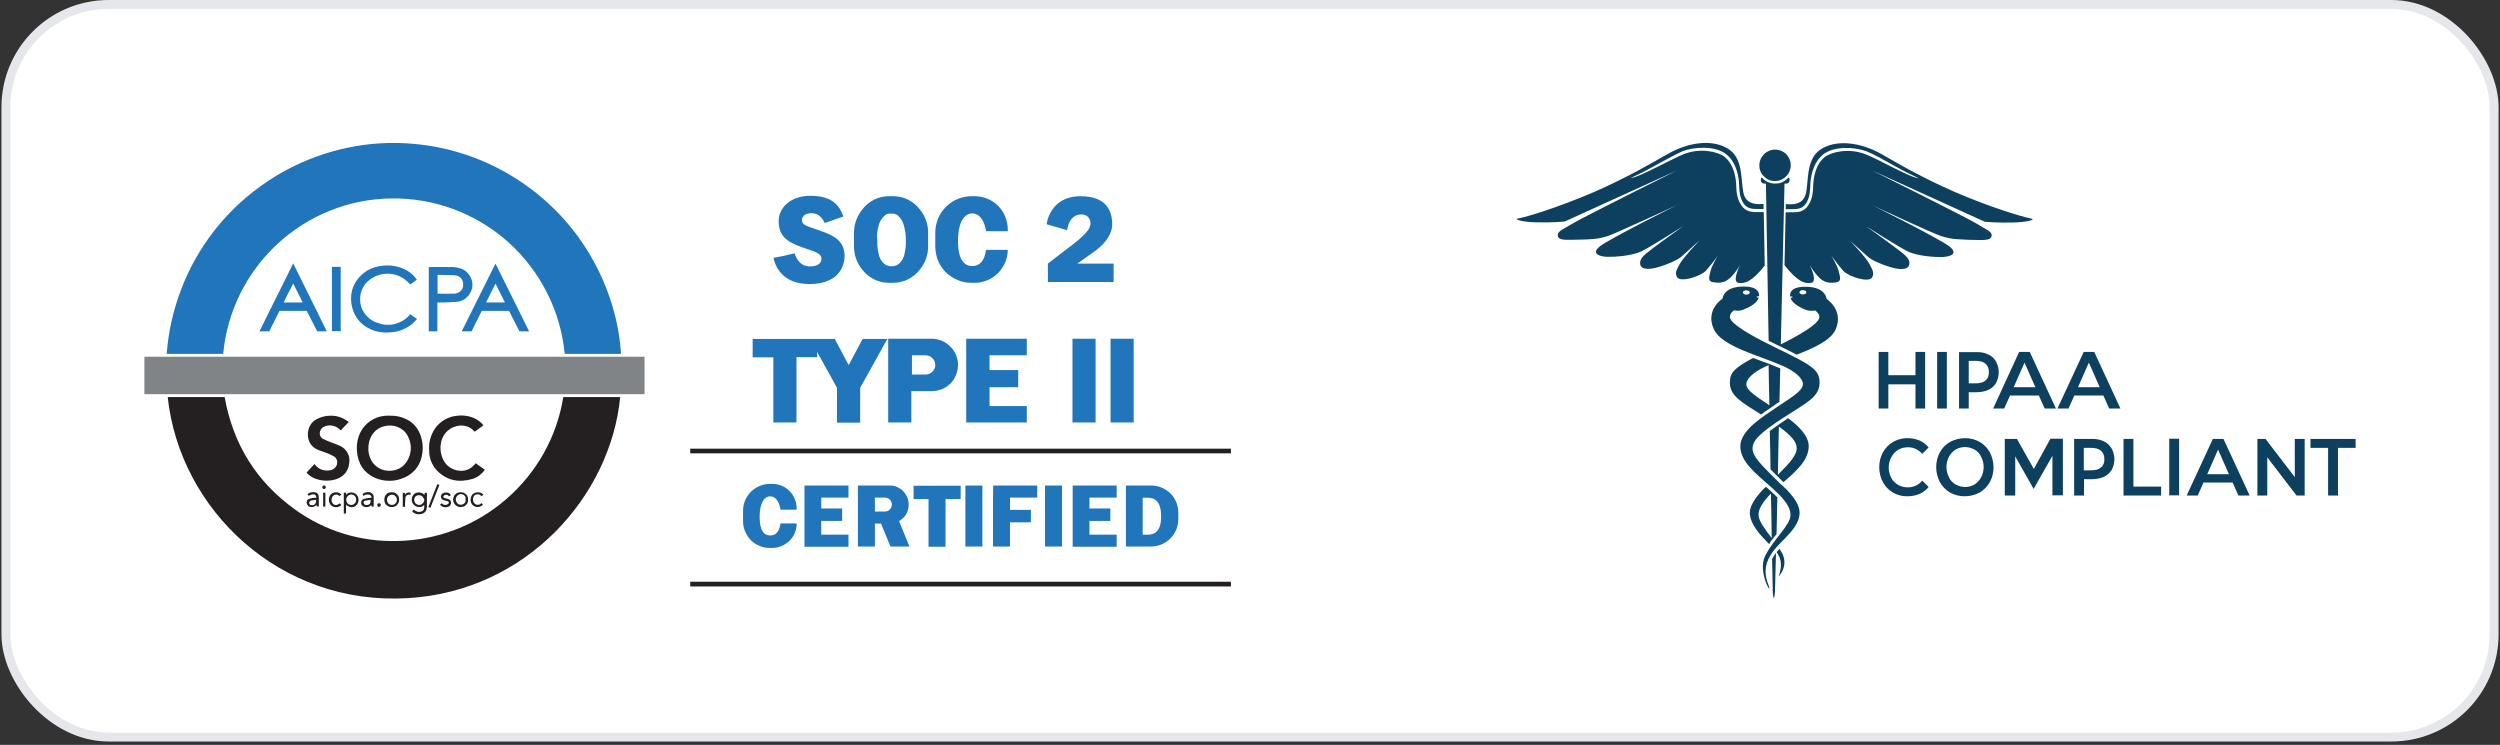 <svg width="292" height="87" viewBox="0 0 292 87" fill="none" xmlns="http://www.w3.org/2000/svg">
<rect x="0" y="0" width="292" height="87" fill="#333333" stroke="none"/>
<rect x="0.69" y="0.522" width="290.621" height="85.565" rx="12" fill="white"/>
<rect x="0.69" y="0.522" width="290.621" height="85.565" rx="12" stroke="#E5E7EB" stroke-width="1.043"/>
<path d="M58.736 19.952C54.312 17.537 49.314 16.436 44.292 16.747C39.27 17.082 34.44 18.828 30.375 21.793C26.238 24.782 23.057 28.895 21.216 33.654C20.259 36.117 19.661 38.7 19.47 41.331H26.07C26.524 36.428 28.772 31.861 32.383 28.513C35.994 25.165 40.705 23.252 45.632 23.18C50.677 23.084 55.58 24.902 59.358 28.274C63.112 31.645 65.48 36.309 65.958 41.331H72.534C72.104 34.133 68.062 25.069 58.736 19.952ZM47.879 36.739C47.449 37.265 46.875 37.624 46.205 37.815C45.56 38.007 44.866 37.983 44.221 37.743C43.742 37.624 43.312 37.385 42.953 37.026C42.594 36.691 42.331 36.261 42.188 35.806C42.044 35.352 42.02 34.85 42.116 34.372C42.212 33.893 42.427 33.439 42.738 33.08C43.312 32.459 44.101 32.052 44.962 31.98C45.823 31.909 46.66 32.148 47.329 32.674C47.545 32.841 47.736 33.032 47.927 33.224C48.166 33.056 48.406 32.865 48.692 32.674C48.382 32.219 47.975 31.837 47.497 31.574C46.612 31.095 45.608 30.904 44.603 31.048C44.077 31.095 43.551 31.263 43.073 31.502C42.594 31.765 42.188 32.1 41.853 32.506C41.518 32.913 41.279 33.367 41.136 33.869C40.992 34.372 40.968 34.898 41.04 35.4C41.112 36.046 41.351 36.691 41.734 37.217C42.116 37.743 42.642 38.174 43.24 38.437C43.958 38.772 44.771 38.891 45.56 38.819C46.516 38.796 47.449 38.413 48.19 37.791C48.382 37.624 48.525 37.432 48.716 37.265L47.903 36.691C47.903 36.691 47.903 36.715 47.879 36.739ZM53.929 38.7H55.077L56.273 36.309H59.453L60.673 38.7H61.797C60.482 36.046 59.191 33.415 57.875 30.785C56.56 33.415 55.245 36.046 53.929 38.7ZM56.775 35.328C57.134 34.587 57.517 33.869 57.875 33.128C58.258 33.869 58.617 34.611 58.975 35.328H56.775ZM30.303 38.7H31.451C31.857 37.911 32.264 37.098 32.646 36.309H35.827C36.233 37.098 36.64 37.911 37.047 38.7H38.17L34.249 30.761C32.933 33.415 31.618 36.046 30.303 38.7ZM33.125 35.328C33.483 34.587 33.866 33.869 34.249 33.104C34.631 33.869 34.99 34.587 35.349 35.328H33.125ZM54.862 34.324C55.029 34.061 55.149 33.75 55.173 33.439C55.197 33.128 55.149 32.793 55.029 32.506C54.91 32.219 54.719 31.956 54.48 31.741C54.24 31.526 53.953 31.382 53.642 31.311C53.284 31.215 52.901 31.167 52.519 31.191C51.753 31.167 50.988 31.191 50.199 31.191C50.151 31.191 50.103 31.191 50.079 31.191V38.7H51.084V35.328C51.347 35.328 51.586 35.328 51.825 35.328C52.303 35.304 52.806 35.304 53.284 35.256C53.595 35.233 53.906 35.137 54.193 34.993C54.456 34.802 54.695 34.587 54.862 34.324ZM54.049 33.606C53.977 33.822 53.834 33.989 53.642 34.109C53.451 34.228 53.236 34.3 53.021 34.3C52.399 34.324 51.753 34.3 51.108 34.3V32.1C51.777 32.124 52.423 32.124 53.069 32.148C53.236 32.148 53.403 32.196 53.547 32.267C53.69 32.339 53.834 32.459 53.929 32.602C54.025 32.745 54.073 32.913 54.097 33.08C54.121 33.272 54.097 33.463 54.049 33.606ZM38.768 38.676H39.797V31.167H38.768V38.676ZM106.683 58.285H108.452V63.857H110.437V58.285H112.207V56.731H106.707V58.285H106.683ZM112.757 63.833H114.742V56.707H112.757V63.833ZM122.059 63.833H124.044V56.707H122.059V63.833ZM115.985 58.118V59.553V61.011V63.833H117.97V61.011H120.409V59.553H117.97V58.118H121.151V56.707H116.009L115.985 58.118ZM125.288 58.118V59.385V60.844V62.446V63.857H130.429V62.446H127.249V60.844H129.688V59.385H127.249V58.118H130.429V56.707H125.288V58.118ZM93.961 63.857H99.102V62.446H95.922V60.844H98.361V59.385H95.922V58.118H99.102V56.707H93.961V63.857ZM134.447 56.707H131.505V63.833H134.447C135.283 63.833 136.097 63.498 136.694 62.901C137.292 62.303 137.627 61.49 137.627 60.653V59.864C137.627 59.026 137.292 58.213 136.694 57.616C136.097 57.042 135.283 56.707 134.447 56.707ZM133.466 62.446V58.142C134.16 58.142 135.618 57.831 135.618 60.294C135.642 62.733 134.183 62.446 133.466 62.446ZM106.133 58.931C106.133 58.644 106.085 58.357 105.965 58.07C105.846 57.807 105.678 57.568 105.487 57.353C105.272 57.137 105.033 56.994 104.77 56.874C104.507 56.755 104.22 56.707 103.909 56.707H100.202V63.833H102.187V61.155H102.905L104.005 63.833H106.228L105.009 60.868C105.344 60.676 105.631 60.39 105.846 60.055C106.037 59.72 106.133 59.337 106.133 58.931ZM103.359 59.744H102.187V58.118H103.359C103.574 58.118 103.789 58.213 103.933 58.357C104.076 58.5 104.172 58.716 104.172 58.931C104.172 59.146 104.076 59.361 103.933 59.505C103.789 59.672 103.574 59.744 103.359 59.744ZM90.326 49.342H93.028V41.713H95.444V41.115L97.763 45.3V49.365H100.465V45.3L103.646 39.585H100.752L99.126 42.646L97.5 39.585H87.911V41.737H90.326V49.342ZM119.931 41.498V39.561H112.853V49.342H119.931V47.428H115.579V45.228H118.927V43.22H115.579V41.498H119.931ZM90.206 56.516H89.943C89.106 56.516 88.317 56.85 87.719 57.424C87.121 58.022 86.787 58.811 86.787 59.648V60.868C86.787 61.274 86.859 61.681 87.026 62.063C87.193 62.446 87.409 62.781 87.695 63.092C87.982 63.379 88.341 63.618 88.724 63.761C89.106 63.929 89.513 64.001 89.919 64.001H90.183C90.948 64.001 91.665 63.69 92.215 63.163C92.765 62.637 93.052 61.896 93.052 61.131H91.163C91.019 62.183 90.541 62.542 89.967 62.542C89.274 62.542 88.724 62.04 88.724 60.366C88.724 58.716 89.274 57.974 89.967 57.974C90.517 57.974 90.996 58.477 91.163 59.529H93.052V59.385C93.052 58.62 92.741 57.879 92.215 57.353C91.713 56.827 90.972 56.516 90.206 56.516ZM113.474 33.032H113.833C114.861 33.032 115.842 32.626 116.559 31.909C117.277 31.191 117.707 30.211 117.707 29.182H115.172C114.981 30.593 114.335 31.072 113.57 31.072C112.637 31.072 111.896 30.378 111.896 28.154C111.896 25.93 112.637 24.926 113.57 24.926C114.311 24.926 114.957 25.595 115.172 27.006H117.707V26.791C117.707 25.763 117.3 24.782 116.583 24.041C115.866 23.323 114.861 22.917 113.833 22.917H113.474C112.35 22.917 111.274 23.371 110.485 24.16C109.696 24.95 109.242 26.026 109.242 27.15V28.8C109.242 29.35 109.361 29.9 109.552 30.426C109.768 30.928 110.079 31.406 110.461 31.789C110.844 32.172 111.322 32.482 111.824 32.698C112.35 32.937 112.9 33.032 113.474 33.032ZM110.7 45.061C110.796 44.989 110.892 44.917 110.963 44.846C110.987 44.822 111.011 44.822 111.011 44.798C111.083 44.726 111.131 44.678 111.179 44.607C111.203 44.583 111.25 44.535 111.274 44.487C111.322 44.439 111.346 44.391 111.37 44.344C111.418 44.296 111.466 44.224 111.489 44.152C111.753 43.698 111.896 43.148 111.896 42.622C111.896 42.215 111.824 41.833 111.657 41.45C111.513 41.091 111.274 40.733 110.987 40.47C110.7 40.183 110.366 39.967 110.007 39.8C109.648 39.657 109.242 39.561 108.835 39.561H103.741V49.342H106.444V45.683H108.811C109.529 45.683 110.174 45.468 110.7 45.061ZM106.515 43.722V41.498H108.118C108.405 41.498 108.692 41.617 108.907 41.833C109.122 42.048 109.242 42.335 109.242 42.622C109.242 42.909 109.122 43.196 108.907 43.411C108.692 43.626 108.405 43.746 108.118 43.746H106.515V43.722ZM127.966 39.561H125.264V49.342H127.966V39.561ZM129.712 49.342H132.414V39.561H129.712V49.342ZM103.813 33.032H104.339C104.937 33.032 105.511 32.889 106.061 32.626C106.587 32.363 107.065 31.98 107.424 31.502C108.07 30.737 108.405 29.78 108.405 28.8V27.15C108.405 26.169 108.07 25.213 107.424 24.448C107.065 23.969 106.587 23.587 106.061 23.323C105.535 23.061 104.937 22.917 104.339 22.917H103.813C103.215 22.917 102.618 23.061 102.091 23.323C101.565 23.587 101.087 23.969 100.728 24.448C100.107 25.213 99.748 26.169 99.748 27.15V28.8C99.748 29.78 100.083 30.737 100.728 31.502C101.087 31.98 101.565 32.363 102.091 32.626C102.618 32.889 103.215 33.032 103.813 33.032ZM102.689 26.145C102.737 25.978 102.809 25.834 102.881 25.715C102.905 25.691 102.905 25.667 102.928 25.643C102.952 25.619 102.976 25.571 103 25.547C103.024 25.524 103.024 25.5 103.048 25.476C103.072 25.452 103.096 25.428 103.12 25.404C103.144 25.38 103.168 25.356 103.168 25.332C103.191 25.308 103.215 25.285 103.239 25.261C103.263 25.237 103.263 25.237 103.287 25.213C103.335 25.189 103.383 25.141 103.407 25.117L103.431 25.093C103.478 25.069 103.502 25.045 103.55 25.045C103.574 25.045 103.574 25.021 103.598 25.021C103.646 24.997 103.67 24.997 103.718 24.974C103.741 24.974 103.741 24.974 103.765 24.974C103.813 24.974 103.861 24.95 103.909 24.95H103.933C103.981 24.95 104.028 24.95 104.1 24.95C104.148 24.95 104.22 24.95 104.268 24.95H104.291C104.339 24.95 104.387 24.974 104.435 24.974C104.435 24.974 104.459 24.974 104.483 24.974C104.531 24.974 104.555 24.997 104.602 25.021C104.626 25.021 104.626 25.021 104.65 25.045C104.698 25.069 104.722 25.093 104.77 25.093L104.794 25.117C104.842 25.141 104.889 25.189 104.913 25.213C104.937 25.237 104.937 25.237 104.961 25.261C104.985 25.285 105.009 25.308 105.033 25.332C105.057 25.356 105.081 25.38 105.081 25.404C105.105 25.428 105.128 25.452 105.152 25.476C105.176 25.5 105.2 25.524 105.2 25.547C105.224 25.571 105.248 25.619 105.272 25.643C105.296 25.667 105.296 25.691 105.32 25.715C105.392 25.858 105.463 26.002 105.511 26.145C105.726 26.791 105.822 27.461 105.798 28.154C105.822 28.704 105.75 29.254 105.607 29.804C105.607 29.828 105.607 29.828 105.607 29.852C105.583 29.924 105.559 29.971 105.535 30.019C105.487 30.139 105.415 30.282 105.368 30.378C105.368 30.378 105.368 30.402 105.344 30.402C105.32 30.45 105.296 30.498 105.248 30.521C105.248 30.521 105.248 30.521 105.248 30.545C105.224 30.593 105.176 30.617 105.152 30.665C105.057 30.761 104.937 30.856 104.818 30.928C104.794 30.952 104.77 30.952 104.722 30.976C104.698 30.976 104.674 31 104.674 31C104.65 31 104.626 31.024 104.602 31.024C104.578 31.024 104.555 31.048 104.507 31.048C104.483 31.048 104.459 31.048 104.459 31.072C104.411 31.072 104.387 31.095 104.339 31.095H104.315C104.268 31.095 104.22 31.095 104.148 31.095C104.1 31.095 104.028 31.095 103.981 31.095H103.957C103.909 31.095 103.885 31.096 103.837 31.072C103.813 31.072 103.789 31.072 103.789 31.048C103.765 31.048 103.741 31.024 103.694 31.024C103.67 31.024 103.646 31 103.622 31C103.598 31 103.574 30.976 103.55 30.976C103.526 30.976 103.502 30.952 103.455 30.928C103.335 30.856 103.215 30.785 103.12 30.665C103.096 30.641 103.048 30.593 103.024 30.545C103.024 30.545 103.024 30.545 103.024 30.521C103 30.474 102.976 30.45 102.928 30.402C102.928 30.402 102.928 30.378 102.905 30.378C102.833 30.259 102.785 30.139 102.737 30.019C102.713 29.971 102.689 29.9 102.665 29.852C102.665 29.852 102.665 29.828 102.665 29.804C102.522 29.278 102.45 28.704 102.474 28.154C102.378 27.485 102.474 26.791 102.689 26.145ZM94.606 31.119C93.267 31.119 92.861 29.804 92.813 29.589L91.474 29.9L90.35 30.115C90.589 31.382 91.617 33.176 94.535 33.176C98.289 33.176 98.648 30.689 98.648 29.9C98.648 27.867 96.974 27.341 95.133 26.719C93.985 26.337 93.674 26.193 93.674 25.691C93.674 25.189 94.152 24.902 94.75 24.902C95.539 24.902 95.993 25.332 96.328 26.05L98.504 25.284C98.074 24.041 97.237 22.869 94.654 22.869C92.072 22.869 90.948 24.519 90.948 25.763C90.948 27.485 91.761 28.226 93.793 28.919C95.3 29.445 95.946 29.589 95.946 30.259C95.922 30.761 95.491 31.119 94.606 31.119ZM126.651 25.093C127.392 25.308 127.488 26.074 127.249 26.6C127.009 27.15 125.981 28.035 125.479 28.417C124.69 29.015 122.394 30.785 122.394 30.785V32.937H130.07V30.785H125.838C125.838 30.785 126.459 30.354 127.894 29.326C129.329 28.298 129.903 27.102 129.903 26.289C129.903 25.476 129.879 22.917 126.22 22.917C122.561 22.917 122.251 26.193 122.251 26.193L124.642 26.887C124.905 25.069 126.101 24.926 126.651 25.093Z" fill="#2175BB"/>
<path d="M46.397 63.188C42.14 63.308 37.931 62.016 34.488 59.529C29.944 56.277 27.218 51.877 26.238 46.377H19.59C20.977 59.482 32.67 70.793 47.688 69.86C61.534 69.023 71.315 57.927 72.439 46.377H65.791C65.049 51.016 62.682 55.225 59.143 58.286C55.603 61.371 51.084 63.093 46.397 63.188ZM43.886 55.847C44.412 56.062 44.986 56.181 45.56 56.158C46.134 56.158 46.708 56.014 47.234 55.775C47.712 55.584 48.142 55.249 48.501 54.866C48.836 54.46 49.099 53.981 49.218 53.479C49.434 52.666 49.434 51.829 49.171 51.016C49.051 50.586 48.836 50.179 48.549 49.821C48.262 49.462 47.903 49.175 47.497 48.983C46.899 48.673 46.229 48.529 45.56 48.553C45.416 48.553 45.273 48.553 45.129 48.553C45.034 48.553 44.962 48.577 44.866 48.577C44.316 48.625 43.766 48.84 43.288 49.151C42.81 49.462 42.427 49.892 42.164 50.37C41.781 51.064 41.638 51.853 41.686 52.618C41.781 54.125 42.475 55.249 43.886 55.847ZM44.532 49.892C45.01 49.701 45.56 49.653 46.062 49.749C46.564 49.868 47.042 50.131 47.377 50.538C47.808 51.112 48.023 51.805 47.975 52.523C47.927 53.24 47.616 53.91 47.09 54.412C45.966 55.416 43.599 55.201 43.097 53.049C43.049 52.834 43.025 52.618 43.025 52.523C42.977 51.303 43.551 50.299 44.532 49.892ZM38.242 54.962C37.955 54.962 37.644 54.914 37.381 54.771C37.118 54.627 36.903 54.436 36.736 54.197C36.425 54.532 36.114 54.866 35.803 55.201C36.042 55.488 36.353 55.703 36.688 55.847C37.357 56.134 38.075 56.205 38.792 56.086C39.964 55.895 40.729 55.129 40.801 54.005C40.849 53.623 40.777 53.216 40.586 52.881C40.394 52.547 40.107 52.26 39.749 52.092C39.438 51.949 39.103 51.829 38.792 51.71C38.434 51.59 38.075 51.423 37.716 51.255C37.549 51.16 37.429 51.016 37.381 50.849C37.334 50.681 37.334 50.49 37.405 50.323C37.453 50.203 37.525 50.084 37.62 49.988C37.716 49.892 37.836 49.844 37.955 49.797C38.266 49.677 38.625 49.653 38.96 49.749C39.294 49.844 39.581 50.012 39.797 50.275C40.107 49.94 40.418 49.629 40.729 49.294C40.657 49.223 40.61 49.175 40.538 49.151C39.964 48.744 39.27 48.529 38.577 48.553C37.979 48.553 37.381 48.721 36.855 49.031C35.683 49.749 35.564 51.829 37.047 52.499C37.405 52.666 37.788 52.762 38.147 52.905C38.457 53.025 38.768 53.168 39.055 53.336C39.151 53.407 39.247 53.503 39.294 53.623C39.366 53.742 39.39 53.862 39.39 53.981C39.39 54.101 39.366 54.245 39.318 54.364C39.27 54.484 39.175 54.579 39.079 54.675C38.912 54.866 38.577 54.962 38.242 54.962ZM51.084 55.01C52.279 56.181 53.69 56.397 55.245 55.919C55.819 55.727 56.297 55.344 56.632 54.866L55.556 54.101C55.508 54.149 55.484 54.173 55.46 54.221C54.408 55.488 52.734 55.01 52.04 54.125C51.801 53.814 51.634 53.455 51.538 53.049C51.443 52.666 51.419 52.26 51.49 51.853C51.562 51.255 51.849 50.705 52.303 50.299C53.021 49.653 54.456 49.342 55.388 50.37C55.412 50.394 55.436 50.418 55.46 50.418L56.464 49.677C56.201 49.342 55.867 49.079 55.484 48.888C54.79 48.553 54.001 48.457 53.26 48.577C52.782 48.625 52.327 48.792 51.921 49.031C51.514 49.27 51.156 49.581 50.869 49.964C50.319 50.729 50.056 51.662 50.127 52.594C50.103 53.503 50.462 54.364 51.084 55.01ZM48.382 57.688C48.214 57.832 48.118 58.047 48.095 58.262C48.071 58.477 48.118 58.692 48.262 58.884C48.334 58.979 48.429 59.051 48.549 59.123C48.669 59.171 48.788 59.218 48.908 59.218C49.027 59.242 49.147 59.218 49.266 59.171C49.386 59.123 49.482 59.051 49.553 58.956C49.577 59.386 49.505 59.625 49.266 59.721C49.099 59.792 48.932 59.816 48.764 59.769C48.597 59.721 48.429 59.625 48.334 59.505C48.262 59.577 48.19 59.649 48.142 59.745C48.286 59.888 48.453 59.984 48.645 60.032C48.836 60.079 49.027 60.079 49.218 60.032C49.362 60.008 49.505 59.936 49.601 59.84C49.721 59.745 49.792 59.601 49.816 59.458C49.84 59.338 49.864 59.218 49.864 59.099C49.864 58.621 49.864 58.166 49.864 57.688C49.864 57.64 49.864 57.592 49.864 57.569H49.601C49.601 57.64 49.601 57.712 49.577 57.808C49.434 57.64 49.242 57.545 49.003 57.521C48.764 57.497 48.549 57.569 48.382 57.688ZM49.553 58.358C49.553 58.429 49.553 58.525 49.505 58.597C49.482 58.669 49.434 58.74 49.386 58.788C49.338 58.836 49.266 58.884 49.195 58.932C49.123 58.956 49.051 58.979 48.956 58.979C48.812 58.979 48.669 58.908 48.549 58.812C48.453 58.692 48.382 58.549 48.382 58.406C48.382 58.334 48.382 58.262 48.406 58.19C48.429 58.118 48.477 58.047 48.525 57.999C48.573 57.951 48.645 57.903 48.716 57.879C48.788 57.855 48.86 57.832 48.932 57.832C49.003 57.832 49.075 57.855 49.147 57.879C49.218 57.903 49.29 57.951 49.338 57.999C49.386 58.047 49.434 58.118 49.458 58.19C49.529 58.19 49.553 58.262 49.553 58.358ZM40.418 57.545H40.155V59.984H40.418V58.956C40.849 59.314 41.279 59.338 41.614 59.027C41.758 58.884 41.853 58.669 41.877 58.453C41.901 58.238 41.829 58.023 41.71 57.855C41.59 57.688 41.423 57.592 41.231 57.545C41.088 57.497 40.944 57.521 40.801 57.545C40.657 57.569 40.538 57.664 40.418 57.784C40.418 57.688 40.418 57.616 40.418 57.545ZM41.016 57.76C41.088 57.76 41.184 57.784 41.255 57.808C41.327 57.832 41.399 57.879 41.447 57.951C41.494 57.999 41.542 58.071 41.566 58.142C41.59 58.214 41.614 58.286 41.59 58.382C41.59 58.453 41.59 58.525 41.566 58.597C41.542 58.669 41.494 58.74 41.447 58.788C41.399 58.836 41.327 58.884 41.255 58.932C41.184 58.956 41.112 58.979 41.04 58.979C40.968 58.979 40.873 58.956 40.801 58.932C40.729 58.908 40.657 58.86 40.61 58.812C40.562 58.764 40.514 58.692 40.49 58.621C40.466 58.549 40.442 58.477 40.442 58.382C40.442 58.31 40.442 58.214 40.49 58.142C40.514 58.071 40.562 57.999 40.61 57.951C40.657 57.903 40.729 57.855 40.801 57.808C40.849 57.784 40.92 57.76 41.016 57.76ZM44.89 58.358C44.89 58.477 44.914 58.597 44.938 58.692C44.986 58.812 45.058 58.908 45.129 58.979C45.225 59.051 45.321 59.123 45.416 59.171C45.536 59.218 45.632 59.218 45.751 59.218C45.871 59.218 45.99 59.218 46.086 59.171C46.205 59.123 46.301 59.075 46.373 58.979C46.444 58.884 46.516 58.812 46.564 58.692C46.612 58.573 46.636 58.477 46.612 58.358C46.612 58.238 46.612 58.118 46.564 58.023C46.516 57.903 46.468 57.808 46.373 57.736C46.301 57.664 46.181 57.592 46.086 57.545C45.966 57.497 45.871 57.497 45.751 57.497C45.632 57.497 45.512 57.497 45.416 57.545C45.297 57.592 45.201 57.64 45.129 57.736C45.034 57.808 44.986 57.903 44.938 58.023C44.914 58.118 44.89 58.238 44.89 58.358ZM46.349 58.358C46.349 58.429 46.349 58.525 46.325 58.597C46.301 58.669 46.253 58.74 46.205 58.788C46.158 58.836 46.086 58.884 46.014 58.932C45.942 58.956 45.871 58.979 45.775 58.979C45.703 58.979 45.632 58.956 45.56 58.932C45.488 58.908 45.416 58.86 45.368 58.812C45.321 58.764 45.273 58.692 45.249 58.621C45.225 58.549 45.201 58.477 45.201 58.406C45.201 58.334 45.201 58.238 45.225 58.166C45.249 58.095 45.297 58.023 45.344 57.975C45.392 57.927 45.464 57.879 45.536 57.832C45.608 57.808 45.679 57.784 45.775 57.784C45.847 57.784 45.942 57.808 46.014 57.832C46.086 57.855 46.158 57.903 46.205 57.975C46.253 58.023 46.301 58.095 46.325 58.166C46.349 58.214 46.349 58.286 46.349 58.358ZM52.925 58.358C52.925 58.477 52.949 58.597 52.997 58.692C53.045 58.812 53.116 58.908 53.188 58.979C53.284 59.051 53.38 59.123 53.475 59.171C53.595 59.218 53.69 59.218 53.81 59.218C53.929 59.218 54.049 59.195 54.145 59.171C54.264 59.123 54.36 59.075 54.432 58.979C54.503 58.908 54.575 58.788 54.623 58.692C54.671 58.573 54.671 58.477 54.671 58.358C54.671 58.238 54.647 58.118 54.623 58.023C54.575 57.927 54.527 57.808 54.432 57.736C54.336 57.664 54.24 57.592 54.145 57.545C54.025 57.497 53.929 57.497 53.81 57.497C53.69 57.497 53.571 57.497 53.475 57.545C53.356 57.592 53.26 57.64 53.188 57.736C53.093 57.808 53.045 57.903 52.997 58.023C52.949 58.142 52.925 58.238 52.925 58.358ZM54.384 58.382C54.384 58.453 54.384 58.525 54.36 58.597C54.336 58.669 54.288 58.74 54.24 58.788C54.193 58.836 54.121 58.884 54.049 58.908C53.977 58.932 53.906 58.956 53.834 58.956C53.762 58.956 53.666 58.932 53.595 58.908C53.523 58.884 53.451 58.836 53.403 58.764C53.356 58.716 53.308 58.645 53.284 58.573C53.26 58.501 53.236 58.429 53.236 58.334C53.236 58.262 53.236 58.166 53.284 58.095C53.332 58.023 53.356 57.951 53.403 57.903C53.451 57.855 53.523 57.808 53.595 57.76C53.666 57.736 53.738 57.712 53.834 57.712C53.906 57.712 54.001 57.736 54.073 57.76C54.145 57.784 54.217 57.832 54.264 57.903C54.312 57.951 54.36 58.023 54.384 58.095C54.36 58.214 54.384 58.286 54.384 58.382ZM36.186 59.195C36.329 59.242 36.473 59.242 36.616 59.195C36.76 59.147 36.879 59.075 36.975 58.956C36.975 59.051 36.999 59.099 36.999 59.147H37.238C37.238 58.812 37.238 58.477 37.238 58.142C37.238 57.784 37.118 57.592 36.879 57.521C36.568 57.425 36.066 57.497 35.923 57.76C35.97 57.808 36.018 57.855 36.066 57.903C36.616 57.616 36.951 57.712 36.951 58.142C36.879 58.142 36.783 58.142 36.712 58.142C36.52 58.166 36.305 58.19 36.114 58.262C36.018 58.286 35.923 58.358 35.875 58.453C35.827 58.549 35.803 58.669 35.827 58.764C35.827 58.86 35.875 58.956 35.947 59.027C35.994 59.123 36.09 59.171 36.186 59.195ZM36.329 58.453C36.52 58.429 36.736 58.406 36.927 58.382C36.951 58.788 36.76 59.027 36.401 59.003C36.329 59.003 36.257 58.979 36.209 58.956C36.162 58.908 36.114 58.86 36.114 58.788C36.114 58.764 36.114 58.716 36.114 58.692C36.114 58.669 36.138 58.621 36.162 58.597C36.186 58.573 36.209 58.549 36.233 58.525C36.257 58.477 36.305 58.453 36.329 58.453ZM43.073 58.166C42.881 58.19 42.666 58.214 42.475 58.286C42.379 58.31 42.284 58.382 42.236 58.477C42.188 58.573 42.164 58.669 42.188 58.788C42.188 58.884 42.236 58.979 42.307 59.051C42.379 59.123 42.451 59.171 42.571 59.195C42.714 59.242 42.858 59.242 43.001 59.218C43.145 59.171 43.264 59.099 43.36 58.979C43.384 59.051 43.384 59.123 43.407 59.171H43.647C43.647 58.812 43.647 58.477 43.647 58.118C43.647 57.999 43.647 57.903 43.575 57.784C43.503 57.664 43.431 57.592 43.336 57.545C43.168 57.473 42.977 57.449 42.81 57.497C42.618 57.521 42.451 57.616 42.331 57.736L42.475 57.927C42.571 57.832 42.69 57.784 42.834 57.76C42.977 57.736 43.097 57.76 43.216 57.808C43.264 57.832 43.312 57.903 43.36 57.951C43.384 58.023 43.384 58.071 43.384 58.142C43.216 58.166 43.145 58.166 43.073 58.166ZM42.738 58.979C42.666 58.979 42.618 58.956 42.571 58.908C42.523 58.86 42.499 58.812 42.475 58.74C42.451 58.669 42.475 58.621 42.499 58.573C42.523 58.525 42.594 58.477 42.642 58.477C42.858 58.429 43.073 58.429 43.288 58.382C43.336 58.812 43.097 59.027 42.738 58.979ZM52.16 58.956C52.064 58.979 51.945 58.979 51.849 58.956C51.753 58.932 51.658 58.86 51.61 58.764C51.538 58.836 51.466 58.884 51.395 58.932C51.49 59.075 51.634 59.171 51.777 59.218C51.945 59.266 52.112 59.266 52.255 59.218C52.375 59.195 52.495 59.147 52.566 59.051C52.638 58.956 52.686 58.836 52.686 58.716C52.686 58.477 52.542 58.334 52.279 58.262C52.16 58.238 52.04 58.214 51.921 58.166C51.849 58.142 51.753 58.047 51.777 57.999C51.801 57.951 51.825 57.927 51.849 57.879C51.873 57.855 51.921 57.832 51.969 57.808C52.064 57.784 52.16 57.784 52.232 57.808C52.327 57.832 52.399 57.903 52.447 57.975C52.519 57.927 52.59 57.879 52.662 57.832C52.495 57.449 51.873 57.449 51.634 57.688C51.586 57.736 51.538 57.808 51.514 57.879C51.49 57.951 51.49 58.023 51.514 58.095C51.538 58.166 51.562 58.238 51.61 58.286C51.658 58.334 51.729 58.382 51.777 58.406C51.921 58.453 52.088 58.501 52.232 58.525C52.351 58.549 52.447 58.621 52.423 58.74C52.399 58.788 52.375 58.836 52.351 58.86C52.255 58.908 52.208 58.932 52.16 58.956ZM56.249 57.951C56.321 57.879 56.393 57.832 56.464 57.76C56.297 57.592 56.058 57.497 55.819 57.497C55.58 57.497 55.34 57.592 55.173 57.76C55.029 57.951 54.958 58.19 54.958 58.429C54.982 58.669 55.077 58.884 55.269 59.051C55.436 59.171 55.651 59.242 55.867 59.218C56.082 59.195 56.273 59.099 56.416 58.932C56.369 58.884 56.297 58.812 56.225 58.764C56.177 58.812 56.13 58.86 56.058 58.908C55.986 58.932 55.914 58.956 55.843 58.956C55.771 58.956 55.699 58.956 55.627 58.932C55.556 58.908 55.484 58.86 55.436 58.812C55.316 58.692 55.269 58.549 55.245 58.382C55.245 58.214 55.269 58.071 55.364 57.927C55.412 57.855 55.484 57.808 55.556 57.784C55.627 57.76 55.699 57.736 55.795 57.736C55.867 57.736 55.962 57.76 56.034 57.784C56.13 57.855 56.201 57.903 56.249 57.951ZM39.127 57.784C39.223 57.76 39.318 57.76 39.414 57.784C39.51 57.808 39.581 57.879 39.653 57.951C39.725 57.879 39.797 57.808 39.868 57.76C39.701 57.592 39.486 57.497 39.27 57.497C39.031 57.497 38.816 57.569 38.649 57.736C38.481 57.903 38.41 58.142 38.41 58.382C38.41 58.621 38.505 58.836 38.673 59.027C38.84 59.171 39.055 59.242 39.27 59.242C39.486 59.242 39.701 59.147 39.868 59.003L39.701 58.788C39.39 59.027 39.103 59.051 38.888 58.836C38.792 58.716 38.721 58.573 38.721 58.429C38.721 58.286 38.744 58.118 38.84 57.999C38.912 57.879 39.031 57.808 39.127 57.784ZM51.323 56.636C51.227 56.612 51.179 56.588 51.084 56.54C50.725 57.449 50.39 58.334 50.032 59.218L50.271 59.314C50.629 58.429 50.964 57.545 51.323 56.636ZM47.353 58.142C47.353 58.095 47.377 58.023 47.401 57.975C47.425 57.927 47.473 57.879 47.521 57.855C47.569 57.832 47.616 57.808 47.688 57.784C47.736 57.76 47.808 57.76 47.855 57.784C47.879 57.784 47.927 57.784 47.951 57.784V57.521C47.831 57.497 47.712 57.521 47.592 57.545C47.473 57.592 47.377 57.664 47.305 57.76C47.282 57.664 47.282 57.616 47.282 57.569H47.042V59.195H47.305C47.305 59.075 47.305 58.956 47.305 58.86C47.329 58.621 47.329 58.382 47.353 58.142ZM37.74 59.171H38.003V57.545H37.74V59.171ZM44.077 58.979C44.077 59.003 44.077 59.027 44.077 59.075C44.077 59.099 44.101 59.123 44.125 59.147C44.149 59.171 44.173 59.195 44.197 59.195C44.221 59.195 44.245 59.218 44.268 59.195C44.388 59.195 44.46 59.123 44.484 58.979C44.484 58.956 44.484 58.932 44.46 58.908C44.46 58.884 44.436 58.86 44.412 58.836C44.388 58.812 44.364 58.812 44.34 58.788C44.316 58.788 44.292 58.764 44.268 58.788C44.245 58.788 44.221 58.788 44.197 58.788C44.173 58.788 44.149 58.812 44.125 58.836C44.101 58.86 44.101 58.884 44.077 58.908C44.077 58.932 44.077 58.956 44.077 58.979ZM38.051 56.923C38.051 56.779 37.979 56.708 37.86 56.708C37.836 56.708 37.812 56.708 37.788 56.708C37.764 56.708 37.74 56.731 37.716 56.755C37.692 56.779 37.692 56.803 37.668 56.827C37.644 56.851 37.644 56.875 37.644 56.899C37.644 56.923 37.644 56.947 37.644 56.971C37.644 56.995 37.668 57.019 37.692 57.042C37.716 57.066 37.74 57.066 37.764 57.09C37.788 57.09 37.812 57.114 37.836 57.114C37.86 57.114 37.883 57.114 37.907 57.114C37.931 57.114 37.955 57.09 37.979 57.066C38.003 57.042 38.003 57.019 38.027 56.995C38.051 56.971 38.051 56.947 38.051 56.923ZM80.617 52.403V52.953H143.773V52.403H80.617ZM80.617 68.497H143.773V67.947H80.617V68.497Z" fill="#242021"/>
<path d="M75.284 46.041V41.665H16.864V46.041H75.284Z" fill="#818486"/>
<path d="M221.712 52.535C222.051 52.331 222.459 52.241 222.866 52.241C223.183 52.241 223.5 52.309 223.771 52.444C224.065 52.58 224.314 52.784 224.518 53.01L225.265 52.264C224.97 51.901 224.608 51.63 224.201 51.449C223.703 51.245 223.183 51.155 222.64 51.177C222.097 51.2 221.576 51.358 221.124 51.607C220.626 51.901 220.219 52.309 219.924 52.829C219.63 53.372 219.495 53.961 219.495 54.572C219.495 55.182 219.63 55.771 219.924 56.314C220.196 56.812 220.603 57.242 221.101 57.536C221.622 57.83 222.21 57.988 222.798 57.966C223.273 57.966 223.749 57.875 224.201 57.694C224.608 57.513 224.993 57.219 225.265 56.88L224.518 56.133C224.314 56.382 224.065 56.585 223.771 56.721C223.477 56.857 223.16 56.925 222.843 56.925C222.436 56.925 222.051 56.834 221.689 56.631C221.35 56.427 221.078 56.155 220.897 55.816C220.716 55.454 220.603 55.024 220.603 54.617C220.603 54.209 220.694 53.802 220.897 53.417C221.101 53.033 221.373 52.739 221.712 52.535ZM220.558 44.887H223.726V47.715H224.857V41.108H223.726V43.823H220.558V41.108H219.427V47.715H220.558V44.887ZM226.26 47.715H227.392V41.108H226.26V47.715ZM232.234 41.402C231.804 41.198 231.329 41.108 230.854 41.13H228.817V47.715H229.949V45.815H230.854C231.329 45.815 231.804 45.724 232.234 45.543C232.619 45.362 232.935 45.09 233.139 44.728C233.343 44.344 233.456 43.914 233.456 43.484C233.456 43.054 233.343 42.624 233.139 42.239C232.935 41.855 232.619 41.583 232.234 41.402ZM231.917 44.434C231.668 44.66 231.284 44.774 230.786 44.774H229.949V42.149H230.786C231.284 42.149 231.668 42.262 231.917 42.488C232.166 42.715 232.302 43.031 232.302 43.461C232.302 43.891 232.189 44.208 231.917 44.434ZM243.367 41.13L240.312 47.715H241.602L242.281 46.199H245.675L246.354 47.715H247.666L244.611 41.108H243.367V41.13ZM242.711 45.226L243.978 42.352L245.245 45.226H242.711ZM231.216 51.607C230.695 51.313 230.107 51.177 229.496 51.177C228.885 51.177 228.319 51.336 227.776 51.607C227.279 51.901 226.849 52.309 226.577 52.829C226.283 53.372 226.147 53.961 226.147 54.572C226.147 55.182 226.306 55.771 226.577 56.314C226.849 56.812 227.279 57.242 227.776 57.536C228.297 57.83 228.885 57.966 229.496 57.966C230.107 57.966 230.673 57.807 231.216 57.536C231.714 57.242 232.121 56.834 232.415 56.314C232.709 55.771 232.845 55.182 232.845 54.572C232.845 53.961 232.687 53.372 232.415 52.829C232.121 52.309 231.714 51.901 231.216 51.607ZM231.397 55.748C231.216 56.088 230.944 56.382 230.627 56.585C230.288 56.789 229.903 56.88 229.519 56.88C229.134 56.88 228.749 56.766 228.41 56.585C228.07 56.382 227.799 56.11 227.641 55.748C227.46 55.386 227.346 54.979 227.346 54.549C227.346 54.119 227.437 53.734 227.641 53.35C227.822 53.01 228.093 52.716 228.41 52.512C228.749 52.309 229.134 52.218 229.519 52.218C229.903 52.218 230.288 52.331 230.627 52.512C230.967 52.716 231.238 52.987 231.397 53.35C231.578 53.712 231.691 54.119 231.691 54.549C231.691 54.979 231.578 55.386 231.397 55.748ZM269.864 51.268V52.309H271.923V57.875H273.077V52.309H275.136V51.268H269.864ZM268.031 55.725L264.615 51.268H263.664V57.875H264.818V53.417L268.235 57.875H269.185V51.268H268.031V55.725ZM239.475 51.268L237.552 54.775L235.583 51.268H234.157V57.875H235.379V53.304L237.529 57.106L239.724 53.236V57.852H240.946V51.245H239.475V51.268ZM245.72 51.539C245.29 51.336 244.792 51.245 244.317 51.268H242.258V57.875H243.412V55.974H244.317C244.792 55.974 245.29 55.884 245.72 55.703C246.105 55.522 246.422 55.25 246.648 54.888C246.852 54.504 246.965 54.074 246.965 53.644C246.965 53.214 246.852 52.784 246.648 52.399C246.422 52.014 246.105 51.72 245.72 51.539ZM245.403 54.594C245.155 54.82 244.77 54.934 244.249 54.934H243.39V52.309H244.249C244.747 52.309 245.132 52.422 245.403 52.648C245.652 52.874 245.788 53.191 245.788 53.621C245.811 54.028 245.675 54.368 245.403 54.594ZM238.14 46.199L238.819 47.715H240.131L237.076 41.108H235.832L232.8 47.715H234.09L234.768 46.199H238.14ZM236.465 42.352L237.733 45.226H235.198L236.465 42.352ZM249.182 51.268H248.028V57.875H252.418V56.834H249.182V51.268ZM253.368 57.852H254.522V51.245H253.368V57.852ZM206.981 65.297C207.004 66.881 207.027 68.035 207.049 68.601C207.072 68.669 207.072 68.759 207.049 68.827C207.049 68.918 207.049 68.986 207.049 68.986C207.049 69.302 207.094 69.619 207.185 69.913C207.275 69.619 207.321 69.302 207.321 68.986C207.321 68.872 207.366 67.221 207.434 64.573C207.411 64.596 207.389 64.618 207.389 64.641C207.23 64.844 207.094 65.071 206.981 65.297ZM202.275 32.26C202.637 31.876 202.976 31.423 203.225 30.948C203.044 31.355 202.343 32.894 203.021 33.03C203.768 33.166 204.605 32.939 206.121 31.016C206.076 28.549 206.031 26.4 206.008 24.771H205.194C205.148 24.771 205.126 24.771 205.081 24.771C204.628 24.771 203.881 24.725 203.383 23.979C202.84 23.164 202.818 22.327 202.795 21.716C202.773 20.833 202.546 19.227 201.437 18.322C200.668 17.711 198.586 17.235 196.663 18.005C196.029 18.254 194.762 18.91 193.518 19.521C192.386 20.087 190.938 20.788 190.486 20.788C191.232 20.449 192.228 19.951 193.314 19.34C194.559 18.661 195.871 17.937 196.527 17.665C197.84 17.145 200.351 16.987 201.641 18.027C202.863 19.023 203.112 20.743 203.135 21.671C203.157 22.282 203.18 23.028 203.655 23.775C204.085 24.409 204.764 24.409 205.171 24.409H205.262H205.986C205.986 24.205 205.986 24.024 205.986 23.82C205.262 23.866 204.221 23.911 203.768 22.938C203.225 21.761 203.813 18.752 202.003 17.484C200.193 16.217 197.297 16.534 194.717 18.027C192.16 19.498 188.766 21.422 184.58 23.096C180.394 24.771 177.791 25.449 177.294 25.517C176.818 25.608 177.678 25.925 179.466 25.97C181.253 26.015 182.747 25.879 182.747 25.879L195.871 19.906C195.871 19.906 184.557 25.54 183.607 26.151C182.656 26.762 181.887 26.965 181.955 27.531C182.023 28.097 182.747 28.029 184.738 27.984C186.729 27.939 187.159 27.758 187.838 27.554C188.517 27.35 195.871 23.956 195.871 23.956C195.871 23.956 187.997 27.871 186.865 28.776C185.734 29.681 186.956 29.975 187.725 29.998C188.517 30.02 190.621 29.907 191.798 29.319C192.975 28.73 196.64 26.377 196.64 26.377C196.64 26.377 193.02 28.979 192.318 29.568C191.753 30.043 191.459 30.45 191.594 30.948C191.798 31.582 192.884 31.514 194.332 30.993C194.332 30.993 195.826 30.473 196.391 29.975C196.957 29.455 198.541 28.052 198.541 28.052C198.541 28.052 196.663 29.998 196.188 30.835C195.735 31.672 195.645 31.876 195.871 32.351C196.188 33.03 198.586 32.328 199.265 31.604C199.763 31.038 200.238 30.45 200.668 29.817C200.668 29.817 199.944 30.993 199.786 31.672C199.627 32.351 199.446 32.894 200.102 32.962C200.827 33.075 201.505 33.098 202.275 32.26ZM206.755 47.67C206.823 47.625 206.891 47.58 206.959 47.534C207.094 47.444 207.208 47.376 207.298 47.285C207.479 47.172 207.66 47.036 207.841 46.923C207.864 45.633 207.909 44.321 207.932 43.031C207.57 42.873 207.185 42.715 206.778 42.556C206.755 42.556 206.732 42.533 206.71 42.533C206.665 42.511 206.642 42.511 206.597 42.488C206.325 42.398 206.076 42.285 205.782 42.194C205.443 42.058 205.103 41.945 204.764 41.809C202.501 43.009 202.048 43.574 202.048 44.683C202.048 46.244 203.383 46.946 205.692 48.417C206.054 48.145 206.416 47.896 206.755 47.67ZM203.972 44.887C203.972 44.887 203.813 43.891 206.37 42.737C206.438 42.715 206.506 42.669 206.574 42.647C206.597 44.208 206.619 45.769 206.665 47.331C205.397 46.471 203.972 45.656 203.972 44.887ZM207.841 64.098C207.728 64.234 207.615 64.369 207.502 64.483C208.158 65.365 208.113 66.225 207.751 67.334C208.09 66.949 208.769 65.976 208.203 64.709C208.09 64.505 207.977 64.302 207.841 64.098ZM206.8 54.82C207.049 55.069 207.343 55.364 207.638 55.658C207.819 55.839 208 56.02 208.203 56.223C208.226 56.246 208.271 56.269 208.316 56.314C209.855 54.979 211.258 53.712 211.258 52.128C211.258 50.883 210.059 49.752 208.859 48.847C208.746 48.914 208.633 48.982 208.52 49.073C208.248 49.254 208 49.412 207.773 49.571C207.773 49.571 207.751 49.571 207.751 49.593C207.705 49.639 207.638 49.661 207.592 49.706C207.275 49.933 206.981 50.136 206.71 50.34C206.755 51.856 206.778 53.372 206.8 54.82ZM207.773 49.82C209.267 50.906 209.855 51.607 209.855 52.377C209.855 53.169 209.018 54.096 207.66 55.454C207.683 53.644 207.728 51.766 207.773 49.82ZM216.032 28.074C216.032 28.074 217.616 29.477 218.182 29.998C218.748 30.518 220.241 31.016 220.241 31.016C221.689 31.536 222.776 31.604 222.979 30.971C223.138 30.473 222.821 30.043 222.255 29.59C221.554 29.002 217.933 26.4 217.933 26.4C217.933 26.4 221.599 28.753 222.776 29.341C223.952 29.93 226.057 30.043 226.849 30.02C227.641 29.998 228.84 29.703 227.708 28.798C226.577 27.893 218.703 23.979 218.703 23.979C218.703 23.979 226.034 27.395 226.735 27.576C227.414 27.78 227.844 27.939 229.835 28.006C231.827 28.052 232.528 28.119 232.619 27.554C232.709 27.011 231.917 26.807 230.967 26.174C230.016 25.563 218.703 19.928 218.703 19.928L231.827 25.902C231.827 25.902 233.32 26.038 235.108 25.992C236.895 25.947 237.755 25.63 237.28 25.54C236.805 25.449 234.18 24.793 229.994 23.119C225.808 21.444 222.414 19.544 219.857 18.05C217.3 16.579 214.381 16.24 212.57 17.507C210.76 18.774 211.348 21.761 210.805 22.96C210.353 23.933 209.312 23.888 208.588 23.843C208.588 24.024 208.588 24.227 208.565 24.431H209.312H209.403C209.81 24.431 210.489 24.431 210.919 23.798C211.394 23.073 211.416 22.304 211.439 21.693C211.462 20.765 211.711 19.046 212.932 18.05C214.222 17.009 216.734 17.168 218.046 17.688C218.703 17.937 220.015 18.661 221.26 19.363C222.346 19.974 223.341 20.471 224.088 20.811C223.613 20.811 222.187 20.109 221.056 19.544C219.834 18.91 218.567 18.276 217.911 18.027C215.987 17.258 213.905 17.733 213.136 18.344C212.005 19.249 211.801 20.856 211.778 21.738C211.756 22.349 211.733 23.209 211.19 24.001C210.715 24.748 209.968 24.793 209.493 24.793C209.448 24.793 209.425 24.793 209.38 24.793H208.565C208.52 26.422 208.475 28.549 208.43 30.971C209.968 32.939 210.851 33.188 211.575 33.03C212.254 32.894 211.575 31.355 211.371 30.948C211.643 31.423 211.959 31.853 212.321 32.26C213.068 33.098 213.77 33.075 214.449 32.984C215.127 32.894 214.924 32.374 214.765 31.695C214.607 31.016 213.883 29.839 213.883 29.839C214.313 30.45 214.788 31.061 215.286 31.627C215.965 32.351 218.363 33.075 218.68 32.374C218.884 31.921 218.816 31.695 218.363 30.858C217.933 30.02 216.032 28.074 216.032 28.074ZM207.321 21.15C207.683 21.15 208.045 21.037 208.339 20.833C208.633 20.63 208.882 20.335 209.018 20.019C209.154 19.679 209.199 19.317 209.131 18.955C209.063 18.593 208.882 18.276 208.633 18.005C208.384 17.756 208.045 17.575 207.683 17.507C207.321 17.439 206.959 17.462 206.619 17.62C206.28 17.756 205.986 18.005 205.805 18.299C205.601 18.593 205.488 18.955 205.488 19.317C205.488 19.566 205.533 19.793 205.624 20.019C205.714 20.245 205.85 20.449 206.031 20.607C206.212 20.788 206.393 20.924 206.619 21.014C206.823 21.105 207.072 21.15 207.321 21.15ZM213.34 34.908C213.34 34.908 213.294 33.641 211.235 33.505C209.131 33.369 209.04 34.274 209.086 34.614C209.244 34.614 209.38 34.659 209.38 34.704C209.38 34.749 209.267 34.795 209.131 34.795C209.244 35.134 209.561 35.541 210.466 35.994C211.213 36.356 211.575 36.333 212.005 36.266C212.005 36.266 212.503 36.56 212.503 37.035C212.503 37.487 211.711 38.37 208 40.225C208.226 30.224 208.43 21.444 208.43 21.444H208.656C208.746 21.444 208.837 21.399 208.905 21.331C208.973 21.263 209.018 21.173 209.018 21.082V20.969C209.018 20.924 209.018 20.879 208.995 20.833C208.973 20.788 208.95 20.743 208.905 20.72C208.701 20.947 208.475 21.128 208.203 21.263C207.932 21.399 207.638 21.444 207.343 21.444C207.049 21.444 206.755 21.376 206.484 21.263C206.212 21.15 205.963 20.947 205.782 20.72C205.737 20.765 205.714 20.788 205.692 20.833C205.669 20.879 205.669 20.924 205.669 20.969V21.082C205.669 21.173 205.714 21.263 205.782 21.331C205.85 21.399 205.94 21.444 206.031 21.444H206.257C206.257 21.444 206.416 29.975 206.574 39.795C206.891 39.954 207.208 40.112 207.57 40.293C207.615 40.316 207.683 40.339 207.728 40.361C208.565 40.769 209.267 41.108 209.855 41.425C211.846 40.655 213.792 39.773 214.381 38.528C215.422 36.22 213.34 34.908 213.34 34.908ZM210.579 34.387C210.353 34.387 210.172 34.274 210.172 34.139C210.172 34.003 210.353 33.89 210.579 33.89C210.805 33.89 210.986 34.003 210.986 34.139C210.986 34.274 210.805 34.387 210.579 34.387ZM206.981 63.034C207.162 62.808 207.321 62.582 207.502 62.378C207.524 61.088 207.57 59.64 207.592 58.079C207.366 57.852 207.117 57.626 206.846 57.377C206.755 57.309 206.687 57.219 206.597 57.151C206.484 57.038 206.37 56.947 206.257 56.857C205.624 57.445 204.379 58.758 204.379 59.889C204.379 61.224 205.669 62.582 206.642 63.555C206.732 63.351 206.846 63.193 206.981 63.034ZM206.846 57.649C206.891 59.572 206.913 61.337 206.936 62.853C206.189 61.858 205.397 60.839 205.397 60.138C205.397 59.482 205.782 58.735 206.846 57.649ZM207.366 40.587C202.954 38.461 202.048 37.487 202.048 37.012C202.048 36.537 202.546 36.243 202.546 36.243C202.976 36.333 203.338 36.333 204.085 35.971C204.99 35.541 205.307 35.111 205.42 34.772C205.284 34.772 205.171 34.727 205.171 34.682C205.171 34.636 205.307 34.591 205.465 34.591V34.569C205.488 34.229 205.375 33.347 203.293 33.482C201.234 33.618 201.189 34.885 201.189 34.885C201.189 34.885 199.107 36.22 200.193 38.483C201.143 40.497 205.601 41.56 208.181 42.715C210.738 43.868 210.579 44.864 210.579 44.864C210.579 45.724 208.859 46.629 207.502 47.58C206.144 48.53 203.27 50.182 203.27 52.128C203.27 53.915 205.058 55.296 206.8 56.834C208.565 58.373 209.131 59.301 209.131 60.161C209.131 61.337 207.185 62.921 206.189 64.89C205.194 66.858 207.162 69.913 206.551 68.307C205.918 66.7 206.257 65.569 207.072 64.437C208.067 63.057 210.194 61.699 210.194 59.866C210.194 58.328 207.954 56.517 207.954 56.517C205.963 54.526 204.696 53.395 204.696 52.399C204.696 51.404 205.646 50.521 208.316 48.779C210.964 47.059 212.525 46.38 212.525 44.706C212.525 43.235 211.778 42.715 207.366 40.587ZM203.972 33.912C204.198 33.912 204.379 34.025 204.379 34.161C204.379 34.297 204.198 34.41 203.972 34.41C203.746 34.41 203.565 34.297 203.565 34.161C203.565 34.025 203.746 33.912 203.972 33.912ZM258.46 51.268L255.405 57.875H256.695L257.374 56.359H260.768L261.447 57.875H262.759L259.704 51.268H258.46ZM257.804 55.386L259.071 52.512L260.338 55.386H257.804Z" fill="#0D405F"/>
</svg>
